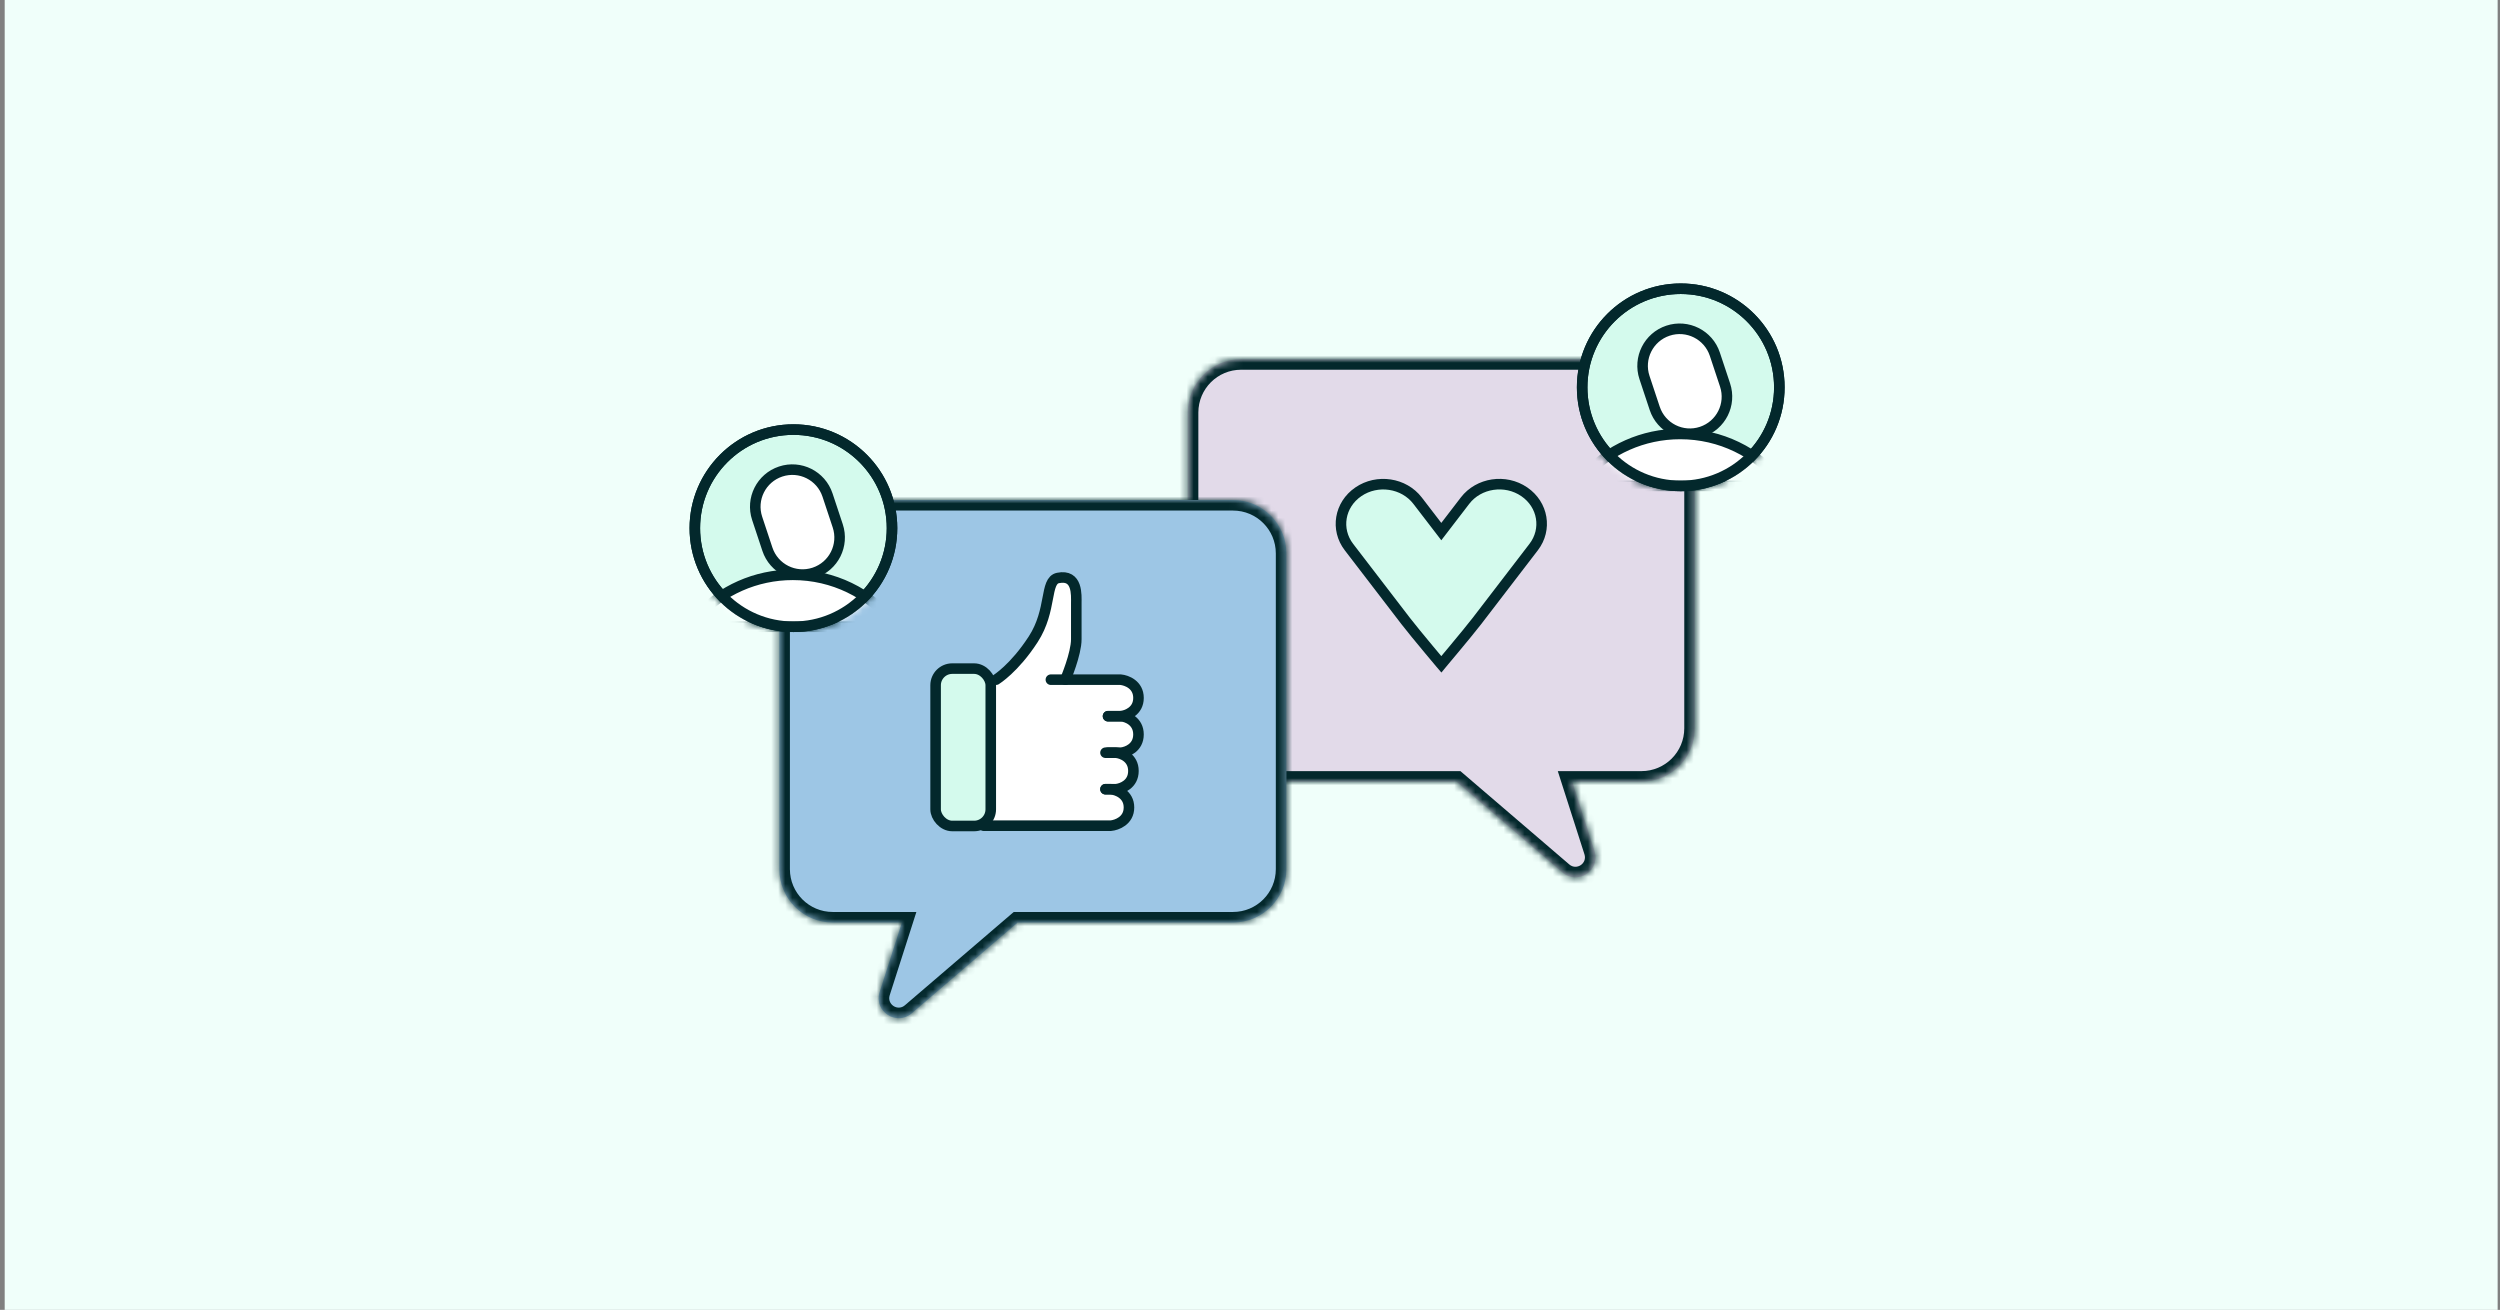 <svg width="355" height="186" viewBox="0 0 355 186" fill="none" xmlns="http://www.w3.org/2000/svg">
<rect x="0" y="0" width="355" height="186" fill="#808080" stroke="none"/>
<g clip-path="url(#clip0_846_18377)">
<rect width="354" height="186" transform="translate(0.666)" fill="#F0FFFA"/>
<mask id="path-1-inside-1_846_18377" fill="white">
<path fill-rule="evenodd" clip-rule="evenodd" d="M233.086 51C237.272 51 240.666 54.394 240.666 58.58V103.42C240.666 107.606 237.272 111 233.086 111H223.262L226.423 120.867C227.297 123.595 224.042 125.757 221.866 123.892L206.825 111H176.246C172.06 111 168.666 107.606 168.666 103.42V58.58C168.666 54.394 172.06 51 176.246 51H233.086Z"/>
</mask>
<path fill-rule="evenodd" clip-rule="evenodd" d="M233.086 51C237.272 51 240.666 54.394 240.666 58.58V103.42C240.666 107.606 237.272 111 233.086 111H223.262L226.423 120.867C227.297 123.595 224.042 125.757 221.866 123.892L206.825 111H176.246C172.06 111 168.666 107.606 168.666 103.42V58.58C168.666 54.394 172.06 51 176.246 51H233.086Z" fill="#E2DAE9"/>
<path d="M223.262 111L221.833 111.458L221.206 109.5H223.262V111ZM226.423 120.867L224.995 121.324L226.423 120.867ZM221.866 123.892L220.89 125.031L221.866 123.892ZM206.825 111V109.5H207.38L207.802 109.861L206.825 111ZM239.166 58.58C239.166 55.222 236.444 52.5 233.086 52.5V49.5C238.101 49.5 242.166 53.565 242.166 58.58H239.166ZM239.166 103.42V58.58H242.166V103.42H239.166ZM233.086 109.5C236.444 109.5 239.166 106.778 239.166 103.42H242.166C242.166 108.435 238.101 112.5 233.086 112.5V109.5ZM223.262 109.5H233.086V112.5H223.262V109.5ZM224.995 121.324L221.833 111.458L224.69 110.542L227.851 120.409L224.995 121.324ZM222.842 122.753C223.87 123.634 225.407 122.613 224.995 121.324L227.851 120.409C229.187 124.578 224.214 127.88 220.89 125.031L222.842 122.753ZM207.802 109.861L222.842 122.753L220.89 125.031L205.849 112.139L207.802 109.861ZM176.246 109.5H206.825V112.5H176.246V109.5ZM170.166 103.42C170.166 106.778 172.888 109.5 176.246 109.5V112.5C171.231 112.5 167.166 108.435 167.166 103.42H170.166ZM170.166 58.58V103.42H167.166V58.58H170.166ZM176.246 52.5C172.888 52.5 170.166 55.222 170.166 58.58H167.166C167.166 53.565 171.231 49.5 176.246 49.5V52.5ZM233.086 52.5H176.246V49.5H233.086V52.5Z" fill="#03282C" mask="url(#path-1-inside-1_846_18377)"/>
<mask id="path-3-inside-2_846_18377" fill="white">
<path fill-rule="evenodd" clip-rule="evenodd" d="M118.246 71C114.06 71 110.666 74.394 110.666 78.58V123.42C110.666 127.606 114.06 131 118.246 131H128.07L124.909 140.867C124.035 143.595 127.29 145.757 129.466 143.892L144.507 131H175.086C179.272 131 182.666 127.606 182.666 123.42V78.58C182.666 74.394 179.272 71 175.086 71H118.246Z"/>
</mask>
<path fill-rule="evenodd" clip-rule="evenodd" d="M118.246 71C114.06 71 110.666 74.394 110.666 78.58V123.42C110.666 127.606 114.06 131 118.246 131H128.07L124.909 140.867C124.035 143.595 127.29 145.757 129.466 143.892L144.507 131H175.086C179.272 131 182.666 127.606 182.666 123.42V78.58C182.666 74.394 179.272 71 175.086 71H118.246Z" fill="#9DC6E5"/>
<path d="M128.07 131L129.499 131.458L130.126 129.5H128.07V131ZM124.909 140.867L126.338 141.324L124.909 140.867ZM129.466 143.892L130.442 145.031L129.466 143.892ZM144.507 131V129.5H143.952L143.53 129.861L144.507 131ZM112.166 78.58C112.166 75.222 114.888 72.5 118.246 72.5V69.5C113.231 69.5 109.166 73.565 109.166 78.58H112.166ZM112.166 123.42V78.58H109.166V123.42H112.166ZM118.246 129.5C114.888 129.5 112.166 126.778 112.166 123.42H109.166C109.166 128.435 113.231 132.5 118.246 132.5V129.5ZM128.07 129.5H118.246V132.5H128.07V129.5ZM126.338 141.324L129.499 131.458L126.642 130.542L123.481 140.409L126.338 141.324ZM128.49 142.753C127.462 143.634 125.925 142.613 126.338 141.324L123.481 140.409C122.145 144.578 127.118 147.88 130.442 145.031L128.49 142.753ZM143.53 129.861L128.49 142.753L130.442 145.031L145.483 132.139L143.53 129.861ZM175.086 129.5H144.507V132.5H175.086V129.5ZM181.166 123.42C181.166 126.778 178.444 129.5 175.086 129.5V132.5C180.101 132.5 184.166 128.435 184.166 123.42H181.166ZM181.166 78.58V123.42H184.166V78.58H181.166ZM175.086 72.5C178.444 72.5 181.166 75.222 181.166 78.58H184.166C184.166 73.565 180.101 69.5 175.086 69.5V72.5ZM118.246 72.5H175.086V69.5H118.246V72.5Z" fill="#03282C" mask="url(#path-3-inside-2_846_18377)"/>
<path d="M112.666 89C120.398 89 126.666 82.732 126.666 75C126.666 67.268 120.398 61 112.666 61C104.934 61 98.666 67.268 98.666 75C98.666 82.732 104.934 89 112.666 89Z" fill="#D4FAED" stroke="#03282C" stroke-width="1.5" stroke-miterlimit="10"/>
<mask id="mask0_846_18377" style="mask-type:alpha" maskUnits="userSpaceOnUse" x="97" y="60" width="31" height="30">
<path d="M112.666 89C120.398 89 126.666 82.732 126.666 75C126.666 67.268 120.398 61 112.666 61C104.934 61 98.666 67.268 98.666 75C98.666 82.732 104.934 89 112.666 89Z" fill="#F0FFFA" stroke="#03282C" stroke-width="1.5" stroke-miterlimit="10"/>
</mask>
<g mask="url(#mask0_846_18377)">
<path d="M99.798 89.001C98.972 89.001 98.518 88.068 99.083 87.467C102.462 83.869 107.261 81.622 112.586 81.622C118.34 81.622 123.48 84.246 126.877 88.362" fill="white"/>
<path d="M112.586 81.622C107.261 81.622 102.462 83.869 99.083 87.467C98.518 88.068 98.972 89.001 99.798 89.001H126.567C126.897 89.001 127.081 88.62 126.877 88.362V88.362C123.48 84.246 118.34 81.622 112.586 81.622Z" stroke="#03282C" stroke-width="1.5" stroke-miterlimit="10"/>
<path d="M115.621 81.323C112.862 82.238 109.884 80.744 108.969 77.985L108.243 75.797L107.517 73.609C106.602 70.85 108.096 67.871 110.855 66.957C113.614 66.042 116.592 67.536 117.507 70.295L118.233 72.483L118.959 74.671C119.874 77.43 118.38 80.408 115.621 81.323Z" fill="white" stroke="#03282C" stroke-width="1.5" stroke-miterlimit="10"/>
</g>
<path d="M112.666 89C120.398 89 126.666 82.732 126.666 75C126.666 67.268 120.398 61 112.666 61C104.934 61 98.666 67.268 98.666 75C98.666 82.732 104.934 89 112.666 89Z" stroke="#03282C" stroke-width="1.5" stroke-miterlimit="10"/>
<path d="M238.666 69C246.398 69 252.666 62.732 252.666 55C252.666 47.268 246.398 41 238.666 41C230.934 41 224.666 47.268 224.666 55C224.666 62.732 230.934 69 238.666 69Z" fill="#D4FAED" stroke="#03282C" stroke-width="1.5" stroke-miterlimit="10"/>
<mask id="mask1_846_18377" style="mask-type:alpha" maskUnits="userSpaceOnUse" x="223" y="40" width="31" height="30">
<path d="M238.666 69C246.398 69 252.666 62.732 252.666 55C252.666 47.268 246.398 41 238.666 41C230.934 41 224.666 47.268 224.666 55C224.666 62.732 230.934 69 238.666 69Z" fill="#F0FFFA" stroke="#03282C" stroke-width="1.5" stroke-miterlimit="10"/>
</mask>
<g mask="url(#mask1_846_18377)">
<path d="M225.798 69.001C224.972 69.001 224.518 68.068 225.083 67.467C228.462 63.869 233.261 61.622 238.586 61.622C244.34 61.622 249.48 64.246 252.877 68.362" fill="white"/>
<path d="M238.586 61.622C233.261 61.622 228.462 63.869 225.083 67.467C224.518 68.068 224.972 69.001 225.798 69.001H252.567C252.897 69.001 253.081 68.62 252.877 68.362V68.362C249.48 64.246 244.34 61.622 238.586 61.622Z" stroke="#03282C" stroke-width="1.5" stroke-miterlimit="10"/>
<path d="M241.621 61.323C238.862 62.238 235.884 60.744 234.969 57.985L234.243 55.797L233.517 53.608C232.602 50.85 234.096 47.871 236.855 46.956C239.614 46.042 242.592 47.536 243.507 50.295L244.233 52.483L244.959 54.671C245.874 57.43 244.38 60.408 241.621 61.323Z" fill="white" stroke="#03282C" stroke-width="1.5" stroke-miterlimit="10"/>
</g>
<path d="M238.666 69C246.398 69 252.666 62.732 252.666 55C252.666 47.268 246.398 41 238.666 41C230.934 41 224.666 47.268 224.666 55C224.666 62.732 230.934 69 238.666 69Z" stroke="#03282C" stroke-width="1.5" stroke-miterlimit="10"/>
<path fill-rule="evenodd" clip-rule="evenodd" d="M152.837 85.408C152.852 84.155 152.881 81.537 150.244 82.071C149.29 82.264 149.08 83.38 148.781 84.965C148.477 86.575 148.082 88.669 146.723 90.77C144.404 94.352 142.164 96.021 141.581 96.419H140.76V101.465V102.186V106.511V107.232V111.558V112.279V117.326H157.341C158.934 117.326 160.225 116.035 160.225 114.442C160.225 113.483 159.757 112.634 159.038 112.11C160.15 111.71 160.946 110.645 160.946 109.395C160.946 108.437 160.478 107.587 159.758 107.063C160.871 106.663 161.667 105.599 161.667 104.348C161.667 103.263 161.067 102.318 160.181 101.825C161.067 101.333 161.667 100.388 161.667 99.303C161.667 97.71 160.376 96.419 158.783 96.419H151.321C151.565 95.83 152.835 92.671 152.835 90.77V88.499V85.642C152.835 85.571 152.836 85.493 152.837 85.408Z" fill="white"/>
<rect x="132.857" y="94.943" width="7.831" height="22.346" rx="2.36" fill="#D4FAED" stroke="#03282C" stroke-width="1.5"/>
<path d="M149.225 96.515H159.133C159.978 96.593 161.666 97.222 161.666 99.107C161.666 100.992 159.978 101.62 159.133 101.699H157.34" stroke="#03282C" stroke-width="1.5" stroke-linecap="round"/>
<path d="M157.34 101.699H159.197C160.02 101.778 161.665 102.406 161.665 104.291C161.665 106.176 160.02 106.805 159.197 106.883H157.34" stroke="#03282C" stroke-width="1.5" stroke-linecap="round"/>
<path d="M156.98 106.884H158.477C159.3 106.962 160.946 107.59 160.946 109.476C160.946 111.361 159.3 111.989 158.477 112.067H156.98" stroke="#03282C" stroke-width="1.5" stroke-linecap="round"/>
<path d="M156.98 112.067H157.721C158.585 112.145 160.313 112.773 160.313 114.658C160.313 116.544 158.585 117.172 157.721 117.25H139.678" stroke="#03282C" stroke-width="1.5" stroke-linecap="round"/>
<path d="M151.279 96.515C151.279 96.515 152.834 92.873 152.834 90.77C152.834 89.222 152.834 88.499 152.834 88.499V85.642C152.834 84.523 153.058 81.501 150.243 82.071C148.319 82.46 149.419 86.603 146.721 90.77C144.024 94.937 141.434 96.515 141.434 96.515" stroke="#03282C" stroke-width="1.5" stroke-linecap="round"/>
<path d="M204.07 74.71L204.665 75.486L205.26 74.71L208.034 71.094C209.974 68.565 213.749 67.984 216.451 69.835C219.128 71.669 219.705 75.174 217.784 77.677L209.73 88.177C209.067 89.04 207.663 90.745 206.413 92.245C205.791 92.993 205.21 93.686 204.785 94.192C204.744 94.241 204.703 94.289 204.665 94.335C204.627 94.291 204.588 94.245 204.548 94.197C204.126 93.694 203.548 93.004 202.927 92.26C201.682 90.764 200.278 89.061 199.602 88.18L191.548 77.68C189.628 75.177 190.204 71.672 192.881 69.838C195.583 67.987 199.358 68.568 201.298 71.098L204.07 74.71Z" fill="#D4FAED" stroke="#03282C" stroke-width="1.5"/>
</g>
<defs>
<clipPath id="clip0_846_18377">
<rect width="354" height="186" fill="white" transform="translate(0.666)"/>
</clipPath>
</defs>
</svg>
